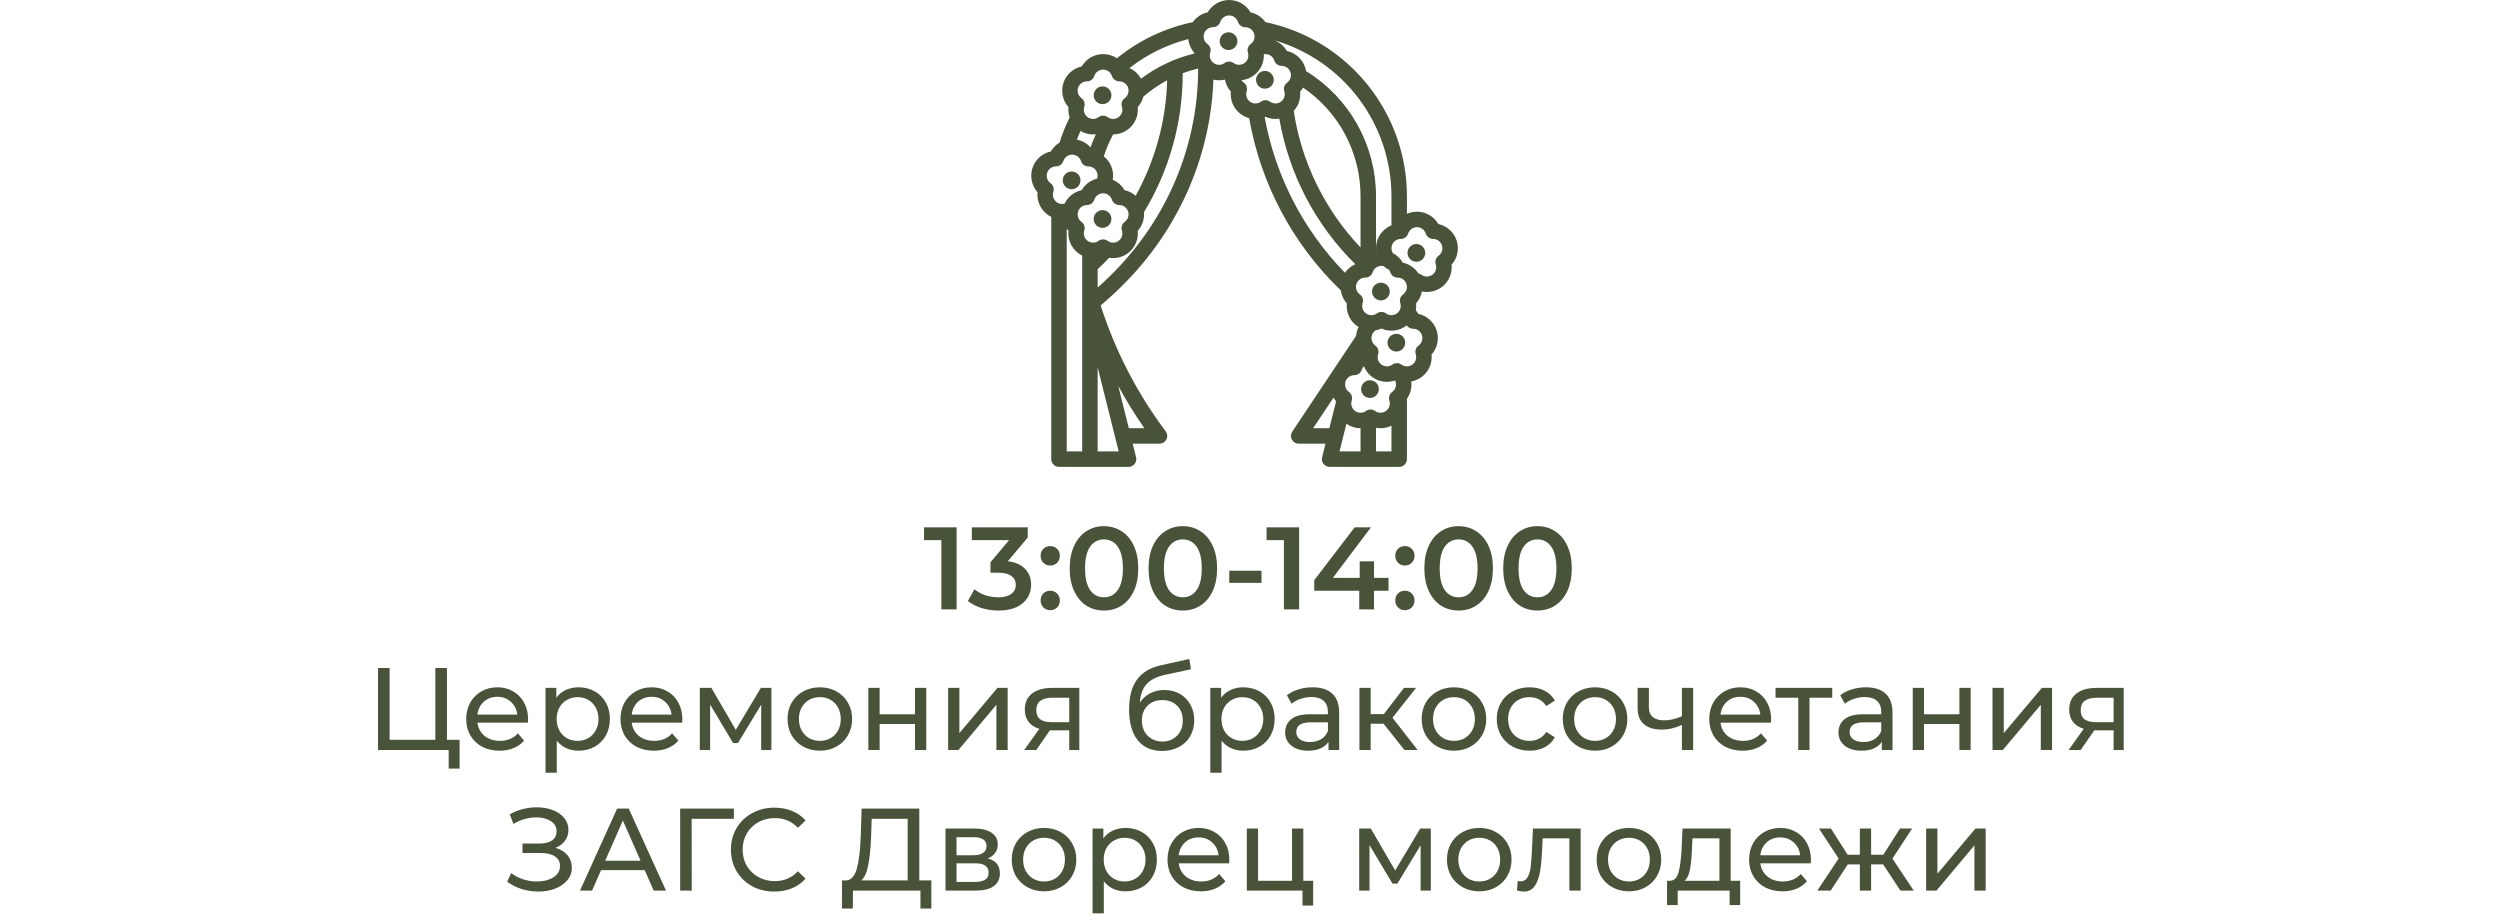 <?xml version="1.0" encoding="UTF-8"?> <svg xmlns="http://www.w3.org/2000/svg" width="320" height="118" viewBox="0 0 320 118" fill="none"> <path d="M122.447 67.5V78H120.497V69.135H118.277V67.5H122.447ZM129 71.835C129.97 71.955 130.71 72.285 131.22 72.825C131.73 73.365 131.985 74.04 131.985 74.85C131.985 75.46 131.83 76.015 131.52 76.515C131.21 77.015 130.74 77.415 130.11 77.715C129.49 78.005 128.73 78.15 127.83 78.15C127.08 78.15 126.355 78.045 125.655 77.835C124.965 77.615 124.375 77.315 123.885 76.935L124.725 75.42C125.105 75.74 125.565 75.995 126.105 76.185C126.655 76.365 127.22 76.455 127.8 76.455C128.49 76.455 129.03 76.315 129.42 76.035C129.82 75.745 130.02 75.355 130.02 74.865C130.02 74.375 129.83 73.995 129.45 73.725C129.08 73.445 128.51 73.305 127.74 73.305H126.78V71.97L129.165 69.135H124.395V67.5H131.55V68.805L129 71.835ZM134.43 72.39C134.09 72.39 133.8 72.275 133.56 72.045C133.32 71.805 133.2 71.505 133.2 71.145C133.2 70.775 133.315 70.475 133.545 70.245C133.785 70.015 134.08 69.9 134.43 69.9C134.78 69.9 135.07 70.015 135.3 70.245C135.54 70.475 135.66 70.775 135.66 71.145C135.66 71.505 135.54 71.805 135.3 72.045C135.06 72.275 134.77 72.39 134.43 72.39ZM134.43 78.105C134.09 78.105 133.8 77.99 133.56 77.76C133.32 77.52 133.2 77.22 133.2 76.86C133.2 76.49 133.315 76.19 133.545 75.96C133.785 75.73 134.08 75.615 134.43 75.615C134.78 75.615 135.07 75.73 135.3 75.96C135.54 76.19 135.66 76.49 135.66 76.86C135.66 77.22 135.54 77.52 135.3 77.76C135.06 77.99 134.77 78.105 134.43 78.105ZM141.302 78.15C140.462 78.15 139.712 77.94 139.052 77.52C138.392 77.09 137.872 76.47 137.492 75.66C137.112 74.84 136.922 73.87 136.922 72.75C136.922 71.63 137.112 70.665 137.492 69.855C137.872 69.035 138.392 68.415 139.052 67.995C139.712 67.565 140.462 67.35 141.302 67.35C142.142 67.35 142.892 67.565 143.552 67.995C144.222 68.415 144.747 69.035 145.127 69.855C145.507 70.665 145.697 71.63 145.697 72.75C145.697 73.87 145.507 74.84 145.127 75.66C144.747 76.47 144.222 77.09 143.552 77.52C142.892 77.94 142.142 78.15 141.302 78.15ZM141.302 76.455C142.052 76.455 142.642 76.145 143.072 75.525C143.512 74.905 143.732 73.98 143.732 72.75C143.732 71.52 143.512 70.595 143.072 69.975C142.642 69.355 142.052 69.045 141.302 69.045C140.562 69.045 139.972 69.355 139.532 69.975C139.102 70.595 138.887 71.52 138.887 72.75C138.887 73.98 139.102 74.905 139.532 75.525C139.972 76.145 140.562 76.455 141.302 76.455ZM151.395 78.15C150.555 78.15 149.805 77.94 149.145 77.52C148.485 77.09 147.965 76.47 147.585 75.66C147.205 74.84 147.015 73.87 147.015 72.75C147.015 71.63 147.205 70.665 147.585 69.855C147.965 69.035 148.485 68.415 149.145 67.995C149.805 67.565 150.555 67.35 151.395 67.35C152.235 67.35 152.985 67.565 153.645 67.995C154.315 68.415 154.84 69.035 155.22 69.855C155.6 70.665 155.79 71.63 155.79 72.75C155.79 73.87 155.6 74.84 155.22 75.66C154.84 76.47 154.315 77.09 153.645 77.52C152.985 77.94 152.235 78.15 151.395 78.15ZM151.395 76.455C152.145 76.455 152.735 76.145 153.165 75.525C153.605 74.905 153.825 73.98 153.825 72.75C153.825 71.52 153.605 70.595 153.165 69.975C152.735 69.355 152.145 69.045 151.395 69.045C150.655 69.045 150.065 69.355 149.625 69.975C149.195 70.595 148.98 71.52 148.98 72.75C148.98 73.98 149.195 74.905 149.625 75.525C150.065 76.145 150.655 76.455 151.395 76.455ZM157.346 73.05H161.471V74.61H157.346V73.05ZM166.29 67.5V78H164.34V69.135H162.12V67.5H166.29ZM177.732 75.615H175.872V78H173.982V75.615H168.222V74.265L173.397 67.5H175.482L170.607 73.965H174.042V71.85H175.872V73.965H177.732V75.615ZM179.826 72.39C179.486 72.39 179.196 72.275 178.956 72.045C178.716 71.805 178.596 71.505 178.596 71.145C178.596 70.775 178.711 70.475 178.941 70.245C179.181 70.015 179.476 69.9 179.826 69.9C180.176 69.9 180.466 70.015 180.696 70.245C180.936 70.475 181.056 70.775 181.056 71.145C181.056 71.505 180.936 71.805 180.696 72.045C180.456 72.275 180.166 72.39 179.826 72.39ZM179.826 78.105C179.486 78.105 179.196 77.99 178.956 77.76C178.716 77.52 178.596 77.22 178.596 76.86C178.596 76.49 178.711 76.19 178.941 75.96C179.181 75.73 179.476 75.615 179.826 75.615C180.176 75.615 180.466 75.73 180.696 75.96C180.936 76.19 181.056 76.49 181.056 76.86C181.056 77.22 180.936 77.52 180.696 77.76C180.456 77.99 180.166 78.105 179.826 78.105ZM186.698 78.15C185.858 78.15 185.108 77.94 184.448 77.52C183.788 77.09 183.268 76.47 182.888 75.66C182.508 74.84 182.318 73.87 182.318 72.75C182.318 71.63 182.508 70.665 182.888 69.855C183.268 69.035 183.788 68.415 184.448 67.995C185.108 67.565 185.858 67.35 186.698 67.35C187.538 67.35 188.288 67.565 188.948 67.995C189.618 68.415 190.143 69.035 190.523 69.855C190.903 70.665 191.093 71.63 191.093 72.75C191.093 73.87 190.903 74.84 190.523 75.66C190.143 76.47 189.618 77.09 188.948 77.52C188.288 77.94 187.538 78.15 186.698 78.15ZM186.698 76.455C187.448 76.455 188.038 76.145 188.468 75.525C188.908 74.905 189.128 73.98 189.128 72.75C189.128 71.52 188.908 70.595 188.468 69.975C188.038 69.355 187.448 69.045 186.698 69.045C185.958 69.045 185.368 69.355 184.928 69.975C184.498 70.595 184.283 71.52 184.283 72.75C184.283 73.98 184.498 74.905 184.928 75.525C185.368 76.145 185.958 76.455 186.698 76.455ZM196.79 78.15C195.95 78.15 195.2 77.94 194.54 77.52C193.88 77.09 193.36 76.47 192.98 75.66C192.6 74.84 192.41 73.87 192.41 72.75C192.41 71.63 192.6 70.665 192.98 69.855C193.36 69.035 193.88 68.415 194.54 67.995C195.2 67.565 195.95 67.35 196.79 67.35C197.63 67.35 198.38 67.565 199.04 67.995C199.71 68.415 200.235 69.035 200.615 69.855C200.995 70.665 201.185 71.63 201.185 72.75C201.185 73.87 200.995 74.84 200.615 75.66C200.235 76.47 199.71 77.09 199.04 77.52C198.38 77.94 197.63 78.15 196.79 78.15ZM196.79 76.455C197.54 76.455 198.13 76.145 198.56 75.525C199 74.905 199.22 73.98 199.22 72.75C199.22 71.52 199 70.595 198.56 69.975C198.13 69.355 197.54 69.045 196.79 69.045C196.05 69.045 195.46 69.355 195.02 69.975C194.59 70.595 194.375 71.52 194.375 72.75C194.375 73.98 194.59 74.905 195.02 75.525C195.46 76.145 196.05 76.455 196.79 76.455ZM58.828 94.695V98.385H57.433V96H48.388V85.5H49.873V94.695H55.723V85.5H57.208V94.695H58.828ZM67.594 92.07C67.594 92.18 67.584 92.325 67.564 92.505H61.114C61.204 93.205 61.509 93.77 62.029 94.2C62.559 94.62 63.214 94.83 63.994 94.83C64.944 94.83 65.709 94.51 66.289 93.87L67.084 94.8C66.724 95.22 66.274 95.54 65.734 95.76C65.204 95.98 64.609 96.09 63.949 96.09C63.109 96.09 62.364 95.92 61.714 95.58C61.064 95.23 60.559 94.745 60.199 94.125C59.849 93.505 59.674 92.805 59.674 92.025C59.674 91.255 59.844 90.56 60.184 89.94C60.534 89.32 61.009 88.84 61.609 88.5C62.219 88.15 62.904 87.975 63.664 87.975C64.424 87.975 65.099 88.15 65.689 88.5C66.289 88.84 66.754 89.32 67.084 89.94C67.424 90.56 67.594 91.27 67.594 92.07ZM63.664 89.19C62.974 89.19 62.394 89.4 61.924 89.82C61.464 90.24 61.194 90.79 61.114 91.47H66.214C66.134 90.8 65.859 90.255 65.389 89.835C64.929 89.405 64.354 89.19 63.664 89.19ZM74.043 87.975C74.813 87.975 75.503 88.145 76.113 88.485C76.723 88.825 77.198 89.3 77.538 89.91C77.888 90.52 78.063 91.225 78.063 92.025C78.063 92.825 77.888 93.535 77.538 94.155C77.198 94.765 76.723 95.24 76.113 95.58C75.503 95.92 74.813 96.09 74.043 96.09C73.473 96.09 72.948 95.98 72.468 95.76C71.998 95.54 71.598 95.22 71.268 94.8V98.91H69.828V88.05H71.208V89.31C71.528 88.87 71.933 88.54 72.423 88.32C72.913 88.09 73.453 87.975 74.043 87.975ZM73.923 94.83C74.433 94.83 74.888 94.715 75.288 94.485C75.698 94.245 76.018 93.915 76.248 93.495C76.488 93.065 76.608 92.575 76.608 92.025C76.608 91.475 76.488 90.99 76.248 90.57C76.018 90.14 75.698 89.81 75.288 89.58C74.888 89.35 74.433 89.235 73.923 89.235C73.423 89.235 72.968 89.355 72.558 89.595C72.158 89.825 71.838 90.15 71.598 90.57C71.368 90.99 71.253 91.475 71.253 92.025C71.253 92.575 71.368 93.065 71.598 93.495C71.828 93.915 72.148 94.245 72.558 94.485C72.968 94.715 73.423 94.83 73.923 94.83ZM87.34 92.07C87.34 92.18 87.33 92.325 87.31 92.505H80.86C80.95 93.205 81.255 93.77 81.775 94.2C82.305 94.62 82.96 94.83 83.74 94.83C84.69 94.83 85.455 94.51 86.035 93.87L86.83 94.8C86.47 95.22 86.02 95.54 85.48 95.76C84.95 95.98 84.355 96.09 83.695 96.09C82.855 96.09 82.11 95.92 81.46 95.58C80.81 95.23 80.305 94.745 79.945 94.125C79.595 93.505 79.42 92.805 79.42 92.025C79.42 91.255 79.59 90.56 79.93 89.94C80.28 89.32 80.755 88.84 81.355 88.5C81.965 88.15 82.65 87.975 83.41 87.975C84.17 87.975 84.845 88.15 85.435 88.5C86.035 88.84 86.5 89.32 86.83 89.94C87.17 90.56 87.34 91.27 87.34 92.07ZM83.41 89.19C82.72 89.19 82.14 89.4 81.67 89.82C81.21 90.24 80.94 90.79 80.86 91.47H85.96C85.88 90.8 85.605 90.255 85.135 89.835C84.675 89.405 84.1 89.19 83.41 89.19ZM98.739 88.05V96H97.434V90.195L94.464 95.1H93.834L90.894 90.18V96H89.574V88.05H91.059L94.179 93.42L97.389 88.05H98.739ZM104.946 96.09C104.156 96.09 103.446 95.915 102.816 95.565C102.186 95.215 101.691 94.735 101.331 94.125C100.981 93.505 100.806 92.805 100.806 92.025C100.806 91.245 100.981 90.55 101.331 89.94C101.691 89.32 102.186 88.84 102.816 88.5C103.446 88.15 104.156 87.975 104.946 87.975C105.736 87.975 106.441 88.15 107.061 88.5C107.691 88.84 108.181 89.32 108.531 89.94C108.891 90.55 109.071 91.245 109.071 92.025C109.071 92.805 108.891 93.505 108.531 94.125C108.181 94.735 107.691 95.215 107.061 95.565C106.441 95.915 105.736 96.09 104.946 96.09ZM104.946 94.83C105.456 94.83 105.911 94.715 106.311 94.485C106.721 94.245 107.041 93.915 107.271 93.495C107.501 93.065 107.616 92.575 107.616 92.025C107.616 91.475 107.501 90.99 107.271 90.57C107.041 90.14 106.721 89.81 106.311 89.58C105.911 89.35 105.456 89.235 104.946 89.235C104.436 89.235 103.976 89.35 103.566 89.58C103.166 89.81 102.846 90.14 102.606 90.57C102.376 90.99 102.261 91.475 102.261 92.025C102.261 92.575 102.376 93.065 102.606 93.495C102.846 93.915 103.166 94.245 103.566 94.485C103.976 94.715 104.436 94.83 104.946 94.83ZM111.151 88.05H112.591V91.425H117.121V88.05H118.561V96H117.121V92.67H112.591V96H111.151V88.05ZM121.361 88.05H122.801V93.84L127.676 88.05H128.981V96H127.541V90.21L122.681 96H121.361V88.05ZM138.151 88.05V96H136.861V93.48H134.551H134.386L132.646 96H131.101L133.036 93.285C132.436 93.105 131.976 92.81 131.656 92.4C131.336 91.98 131.176 91.46 131.176 90.84C131.176 89.93 131.486 89.24 132.106 88.77C132.726 88.29 133.581 88.05 134.671 88.05H138.151ZM132.646 90.885C132.646 91.415 132.811 91.81 133.141 92.07C133.481 92.32 133.986 92.445 134.656 92.445H136.861V89.31H134.716C133.336 89.31 132.646 89.835 132.646 90.885ZM149.039 88.32C149.779 88.32 150.439 88.485 151.019 88.815C151.599 89.145 152.049 89.605 152.369 90.195C152.699 90.775 152.864 91.44 152.864 92.19C152.864 92.96 152.689 93.645 152.339 94.245C151.999 94.835 151.514 95.295 150.884 95.625C150.264 95.955 149.554 96.12 148.754 96.12C147.404 96.12 146.359 95.66 145.619 94.74C144.889 93.81 144.524 92.505 144.524 90.825C144.524 89.195 144.859 87.92 145.529 87C146.199 86.07 147.224 85.455 148.604 85.155L152.234 84.345L152.444 85.665L149.099 86.385C148.059 86.615 147.284 87.005 146.774 87.555C146.264 88.105 145.974 88.895 145.904 89.925C146.244 89.415 146.684 89.02 147.224 88.74C147.764 88.46 148.369 88.32 149.039 88.32ZM148.784 94.92C149.294 94.92 149.744 94.805 150.134 94.575C150.534 94.345 150.844 94.03 151.064 93.63C151.284 93.22 151.394 92.755 151.394 92.235C151.394 91.445 151.154 90.81 150.674 90.33C150.194 89.85 149.564 89.61 148.784 89.61C148.004 89.61 147.369 89.85 146.879 90.33C146.399 90.81 146.159 91.445 146.159 92.235C146.159 92.755 146.269 93.22 146.489 93.63C146.719 94.03 147.034 94.345 147.434 94.575C147.834 94.805 148.284 94.92 148.784 94.92ZM159.135 87.975C159.905 87.975 160.595 88.145 161.205 88.485C161.815 88.825 162.29 89.3 162.63 89.91C162.98 90.52 163.155 91.225 163.155 92.025C163.155 92.825 162.98 93.535 162.63 94.155C162.29 94.765 161.815 95.24 161.205 95.58C160.595 95.92 159.905 96.09 159.135 96.09C158.565 96.09 158.04 95.98 157.56 95.76C157.09 95.54 156.69 95.22 156.36 94.8V98.91H154.92V88.05H156.3V89.31C156.62 88.87 157.025 88.54 157.515 88.32C158.005 88.09 158.545 87.975 159.135 87.975ZM159.015 94.83C159.525 94.83 159.98 94.715 160.38 94.485C160.79 94.245 161.11 93.915 161.34 93.495C161.58 93.065 161.7 92.575 161.7 92.025C161.7 91.475 161.58 90.99 161.34 90.57C161.11 90.14 160.79 89.81 160.38 89.58C159.98 89.35 159.525 89.235 159.015 89.235C158.515 89.235 158.06 89.355 157.65 89.595C157.25 89.825 156.93 90.15 156.69 90.57C156.46 90.99 156.345 91.475 156.345 92.025C156.345 92.575 156.46 93.065 156.69 93.495C156.92 93.915 157.24 94.245 157.65 94.485C158.06 94.715 158.515 94.83 159.015 94.83ZM168.009 87.975C169.109 87.975 169.949 88.245 170.529 88.785C171.119 89.325 171.414 90.13 171.414 91.2V96H170.049V94.95C169.809 95.32 169.464 95.605 169.014 95.805C168.574 95.995 168.049 96.09 167.439 96.09C166.549 96.09 165.834 95.875 165.294 95.445C164.764 95.015 164.499 94.45 164.499 93.75C164.499 93.05 164.754 92.49 165.264 92.07C165.774 91.64 166.584 91.425 167.694 91.425H169.974V91.14C169.974 90.52 169.794 90.045 169.434 89.715C169.074 89.385 168.544 89.22 167.844 89.22C167.374 89.22 166.914 89.3 166.464 89.46C166.014 89.61 165.634 89.815 165.324 90.075L164.724 88.995C165.134 88.665 165.624 88.415 166.194 88.245C166.764 88.065 167.369 87.975 168.009 87.975ZM167.679 94.98C168.229 94.98 168.704 94.86 169.104 94.62C169.504 94.37 169.794 94.02 169.974 93.57V92.46H167.754C166.534 92.46 165.924 92.87 165.924 93.69C165.924 94.09 166.079 94.405 166.389 94.635C166.699 94.865 167.129 94.98 167.679 94.98ZM177.097 92.64H175.447V96H174.007V88.05H175.447V91.41H177.127L179.707 88.05H181.252L178.237 91.875L181.462 96H179.767L177.097 92.64ZM186.113 96.09C185.323 96.09 184.613 95.915 183.983 95.565C183.353 95.215 182.858 94.735 182.498 94.125C182.148 93.505 181.973 92.805 181.973 92.025C181.973 91.245 182.148 90.55 182.498 89.94C182.858 89.32 183.353 88.84 183.983 88.5C184.613 88.15 185.323 87.975 186.113 87.975C186.903 87.975 187.608 88.15 188.228 88.5C188.858 88.84 189.348 89.32 189.698 89.94C190.058 90.55 190.238 91.245 190.238 92.025C190.238 92.805 190.058 93.505 189.698 94.125C189.348 94.735 188.858 95.215 188.228 95.565C187.608 95.915 186.903 96.09 186.113 96.09ZM186.113 94.83C186.623 94.83 187.078 94.715 187.478 94.485C187.888 94.245 188.208 93.915 188.438 93.495C188.668 93.065 188.783 92.575 188.783 92.025C188.783 91.475 188.668 90.99 188.438 90.57C188.208 90.14 187.888 89.81 187.478 89.58C187.078 89.35 186.623 89.235 186.113 89.235C185.603 89.235 185.143 89.35 184.733 89.58C184.333 89.81 184.013 90.14 183.773 90.57C183.543 90.99 183.428 91.475 183.428 92.025C183.428 92.575 183.543 93.065 183.773 93.495C184.013 93.915 184.333 94.245 184.733 94.485C185.143 94.715 185.603 94.83 186.113 94.83ZM195.783 96.09C194.973 96.09 194.248 95.915 193.608 95.565C192.978 95.215 192.483 94.735 192.123 94.125C191.763 93.505 191.583 92.805 191.583 92.025C191.583 91.245 191.763 90.55 192.123 89.94C192.483 89.32 192.978 88.84 193.608 88.5C194.248 88.15 194.973 87.975 195.783 87.975C196.503 87.975 197.143 88.12 197.703 88.41C198.273 88.7 198.713 89.12 199.023 89.67L197.928 90.375C197.678 89.995 197.368 89.71 196.998 89.52C196.628 89.33 196.218 89.235 195.768 89.235C195.248 89.235 194.778 89.35 194.358 89.58C193.948 89.81 193.623 90.14 193.383 90.57C193.153 90.99 193.038 91.475 193.038 92.025C193.038 92.585 193.153 93.08 193.383 93.51C193.623 93.93 193.948 94.255 194.358 94.485C194.778 94.715 195.248 94.83 195.768 94.83C196.218 94.83 196.628 94.735 196.998 94.545C197.368 94.355 197.678 94.07 197.928 93.69L199.023 94.38C198.713 94.93 198.273 95.355 197.703 95.655C197.143 95.945 196.503 96.09 195.783 96.09ZM204.175 96.09C203.385 96.09 202.675 95.915 202.045 95.565C201.415 95.215 200.92 94.735 200.56 94.125C200.21 93.505 200.035 92.805 200.035 92.025C200.035 91.245 200.21 90.55 200.56 89.94C200.92 89.32 201.415 88.84 202.045 88.5C202.675 88.15 203.385 87.975 204.175 87.975C204.965 87.975 205.67 88.15 206.29 88.5C206.92 88.84 207.41 89.32 207.76 89.94C208.12 90.55 208.3 91.245 208.3 92.025C208.3 92.805 208.12 93.505 207.76 94.125C207.41 94.735 206.92 95.215 206.29 95.565C205.67 95.915 204.965 96.09 204.175 96.09ZM204.175 94.83C204.685 94.83 205.14 94.715 205.54 94.485C205.95 94.245 206.27 93.915 206.5 93.495C206.73 93.065 206.845 92.575 206.845 92.025C206.845 91.475 206.73 90.99 206.5 90.57C206.27 90.14 205.95 89.81 205.54 89.58C205.14 89.35 204.685 89.235 204.175 89.235C203.665 89.235 203.205 89.35 202.795 89.58C202.395 89.81 202.075 90.14 201.835 90.57C201.605 90.99 201.49 91.475 201.49 92.025C201.49 92.575 201.605 93.065 201.835 93.495C202.075 93.915 202.395 94.245 202.795 94.485C203.205 94.715 203.665 94.83 204.175 94.83ZM216.724 88.05V96H215.284V92.79C214.424 93.19 213.569 93.39 212.719 93.39C211.729 93.39 210.964 93.16 210.424 92.7C209.884 92.24 209.614 91.55 209.614 90.63V88.05H211.054V90.54C211.054 91.09 211.224 91.505 211.564 91.785C211.914 92.065 212.399 92.205 213.019 92.205C213.719 92.205 214.474 92.03 215.284 91.68V88.05H216.724ZM226.705 92.07C226.705 92.18 226.695 92.325 226.675 92.505H220.225C220.315 93.205 220.62 93.77 221.14 94.2C221.67 94.62 222.325 94.83 223.105 94.83C224.055 94.83 224.82 94.51 225.4 93.87L226.195 94.8C225.835 95.22 225.385 95.54 224.845 95.76C224.315 95.98 223.72 96.09 223.06 96.09C222.22 96.09 221.475 95.92 220.825 95.58C220.175 95.23 219.67 94.745 219.31 94.125C218.96 93.505 218.785 92.805 218.785 92.025C218.785 91.255 218.955 90.56 219.295 89.94C219.645 89.32 220.12 88.84 220.72 88.5C221.33 88.15 222.015 87.975 222.775 87.975C223.535 87.975 224.21 88.15 224.8 88.5C225.4 88.84 225.865 89.32 226.195 89.94C226.535 90.56 226.705 91.27 226.705 92.07ZM222.775 89.19C222.085 89.19 221.505 89.4 221.035 89.82C220.575 90.24 220.305 90.79 220.225 91.47H225.325C225.245 90.8 224.97 90.255 224.5 89.835C224.04 89.405 223.465 89.19 222.775 89.19ZM234.527 89.31H231.617V96H230.177V89.31H227.267V88.05H234.527V89.31ZM238.834 87.975C239.934 87.975 240.774 88.245 241.354 88.785C241.944 89.325 242.239 90.13 242.239 91.2V96H240.874V94.95C240.634 95.32 240.289 95.605 239.839 95.805C239.399 95.995 238.874 96.09 238.264 96.09C237.374 96.09 236.659 95.875 236.119 95.445C235.589 95.015 235.324 94.45 235.324 93.75C235.324 93.05 235.579 92.49 236.089 92.07C236.599 91.64 237.409 91.425 238.519 91.425H240.799V91.14C240.799 90.52 240.619 90.045 240.259 89.715C239.899 89.385 239.369 89.22 238.669 89.22C238.199 89.22 237.739 89.3 237.289 89.46C236.839 89.61 236.459 89.815 236.149 90.075L235.549 88.995C235.959 88.665 236.449 88.415 237.019 88.245C237.589 88.065 238.194 87.975 238.834 87.975ZM238.504 94.98C239.054 94.98 239.529 94.86 239.929 94.62C240.329 94.37 240.619 94.02 240.799 93.57V92.46H238.579C237.359 92.46 236.749 92.87 236.749 93.69C236.749 94.09 236.904 94.405 237.214 94.635C237.524 94.865 237.954 94.98 238.504 94.98ZM244.833 88.05H246.273V91.425H250.803V88.05H252.243V96H250.803V92.67H246.273V96H244.833V88.05ZM255.042 88.05H256.482V93.84L261.357 88.05H262.662V96H261.222V90.21L256.362 96H255.042V88.05ZM271.833 88.05V96H270.543V93.48H268.233H268.068L266.328 96H264.783L266.718 93.285C266.118 93.105 265.658 92.81 265.338 92.4C265.018 91.98 264.858 91.46 264.858 90.84C264.858 89.93 265.168 89.24 265.788 88.77C266.408 88.29 267.263 88.05 268.353 88.05H271.833ZM266.328 90.885C266.328 91.415 266.493 91.81 266.823 92.07C267.163 92.32 267.668 92.445 268.338 92.445H270.543V89.31H268.398C267.018 89.31 266.328 89.835 266.328 90.885ZM71.094 108.525C71.754 108.705 72.269 109.02 72.639 109.47C73.009 109.91 73.194 110.44 73.194 111.06C73.194 111.68 72.994 112.225 72.594 112.695C72.204 113.155 71.679 113.51 71.019 113.76C70.369 114 69.659 114.12 68.889 114.12C68.189 114.12 67.494 114.015 66.804 113.805C66.114 113.595 65.484 113.28 64.914 112.86L65.439 111.75C65.899 112.11 66.414 112.38 66.984 112.56C67.554 112.74 68.129 112.83 68.709 112.83C69.549 112.83 70.254 112.655 70.824 112.305C71.394 111.945 71.679 111.455 71.679 110.835C71.679 110.305 71.464 109.9 71.034 109.62C70.604 109.33 69.999 109.185 69.219 109.185H66.879V107.97H69.114C69.784 107.97 70.304 107.835 70.674 107.565C71.054 107.285 71.244 106.9 71.244 106.41C71.244 105.86 70.999 105.425 70.509 105.105C70.019 104.785 69.399 104.625 68.649 104.625C68.159 104.625 67.659 104.695 67.149 104.835C66.649 104.975 66.174 105.185 65.724 105.465L65.244 104.235C65.774 103.935 66.334 103.71 66.924 103.56C67.514 103.41 68.104 103.335 68.694 103.335C69.434 103.335 70.114 103.45 70.734 103.68C71.354 103.91 71.844 104.245 72.204 104.685C72.574 105.125 72.759 105.64 72.759 106.23C72.759 106.76 72.609 107.225 72.309 107.625C72.019 108.025 71.614 108.325 71.094 108.525ZM82.518 111.375H76.938L75.783 114H74.238L78.993 103.5H80.478L85.248 114H83.673L82.518 111.375ZM81.993 110.175L79.728 105.03L77.463 110.175H81.993ZM93.93 104.805H88.53L88.545 114H87.06V103.5H93.945L93.93 104.805ZM99.108 114.12C98.058 114.12 97.108 113.89 96.258 113.43C95.418 112.96 94.758 112.32 94.278 111.51C93.798 110.69 93.558 109.77 93.558 108.75C93.558 107.73 93.798 106.815 94.278 106.005C94.758 105.185 95.423 104.545 96.273 104.085C97.123 103.615 98.073 103.38 99.123 103.38C99.943 103.38 100.693 103.52 101.373 103.8C102.053 104.07 102.633 104.475 103.113 105.015L102.138 105.96C101.348 105.13 100.363 104.715 99.183 104.715C98.403 104.715 97.698 104.89 97.068 105.24C96.438 105.59 95.943 106.075 95.583 106.695C95.233 107.305 95.058 107.99 95.058 108.75C95.058 109.51 95.233 110.2 95.583 110.82C95.943 111.43 96.438 111.91 97.068 112.26C97.698 112.61 98.403 112.785 99.183 112.785C100.353 112.785 101.338 112.365 102.138 111.525L103.113 112.47C102.633 113.01 102.048 113.42 101.358 113.7C100.678 113.98 99.928 114.12 99.108 114.12ZM119.213 112.695V116.295H117.818V114H109.178L109.163 116.295H107.768L107.783 112.695H108.293C108.953 112.655 109.418 112.135 109.688 111.135C109.958 110.125 110.123 108.705 110.183 106.875L110.288 103.5H117.668V112.695H119.213ZM111.503 107.01C111.453 108.49 111.333 109.715 111.143 110.685C110.963 111.655 110.668 112.325 110.258 112.695H116.183V104.805H111.578L111.503 107.01ZM126.439 109.875C127.469 110.135 127.984 110.78 127.984 111.81C127.984 112.51 127.719 113.05 127.189 113.43C126.669 113.81 125.889 114 124.849 114H121.024V106.05H124.714C125.654 106.05 126.389 106.23 126.919 106.59C127.449 106.94 127.714 107.44 127.714 108.09C127.714 108.51 127.599 108.875 127.369 109.185C127.149 109.485 126.839 109.715 126.439 109.875ZM122.434 109.47H124.594C125.144 109.47 125.559 109.37 125.839 109.17C126.129 108.97 126.274 108.68 126.274 108.3C126.274 107.54 125.714 107.16 124.594 107.16H122.434V109.47ZM124.744 112.89C125.344 112.89 125.794 112.795 126.094 112.605C126.394 112.415 126.544 112.12 126.544 111.72C126.544 111.31 126.404 111.005 126.124 110.805C125.854 110.605 125.424 110.505 124.834 110.505H122.434V112.89H124.744ZM133.643 114.09C132.853 114.09 132.143 113.915 131.513 113.565C130.883 113.215 130.388 112.735 130.028 112.125C129.678 111.505 129.503 110.805 129.503 110.025C129.503 109.245 129.678 108.55 130.028 107.94C130.388 107.32 130.883 106.84 131.513 106.5C132.143 106.15 132.853 105.975 133.643 105.975C134.433 105.975 135.138 106.15 135.758 106.5C136.388 106.84 136.878 107.32 137.228 107.94C137.588 108.55 137.768 109.245 137.768 110.025C137.768 110.805 137.588 111.505 137.228 112.125C136.878 112.735 136.388 113.215 135.758 113.565C135.138 113.915 134.433 114.09 133.643 114.09ZM133.643 112.83C134.153 112.83 134.608 112.715 135.008 112.485C135.418 112.245 135.738 111.915 135.968 111.495C136.198 111.065 136.313 110.575 136.313 110.025C136.313 109.475 136.198 108.99 135.968 108.57C135.738 108.14 135.418 107.81 135.008 107.58C134.608 107.35 134.153 107.235 133.643 107.235C133.133 107.235 132.673 107.35 132.263 107.58C131.863 107.81 131.543 108.14 131.303 108.57C131.073 108.99 130.958 109.475 130.958 110.025C130.958 110.575 131.073 111.065 131.303 111.495C131.543 111.915 131.863 112.245 132.263 112.485C132.673 112.715 133.133 112.83 133.643 112.83ZM144.062 105.975C144.832 105.975 145.522 106.145 146.132 106.485C146.742 106.825 147.217 107.3 147.557 107.91C147.907 108.52 148.082 109.225 148.082 110.025C148.082 110.825 147.907 111.535 147.557 112.155C147.217 112.765 146.742 113.24 146.132 113.58C145.522 113.92 144.832 114.09 144.062 114.09C143.492 114.09 142.967 113.98 142.487 113.76C142.017 113.54 141.617 113.22 141.287 112.8V116.91H139.847V106.05H141.227V107.31C141.547 106.87 141.952 106.54 142.442 106.32C142.932 106.09 143.472 105.975 144.062 105.975ZM143.942 112.83C144.452 112.83 144.907 112.715 145.307 112.485C145.717 112.245 146.037 111.915 146.267 111.495C146.507 111.065 146.627 110.575 146.627 110.025C146.627 109.475 146.507 108.99 146.267 108.57C146.037 108.14 145.717 107.81 145.307 107.58C144.907 107.35 144.452 107.235 143.942 107.235C143.442 107.235 142.987 107.355 142.577 107.595C142.177 107.825 141.857 108.15 141.617 108.57C141.387 108.99 141.272 109.475 141.272 110.025C141.272 110.575 141.387 111.065 141.617 111.495C141.847 111.915 142.167 112.245 142.577 112.485C142.987 112.715 143.442 112.83 143.942 112.83ZM157.359 110.07C157.359 110.18 157.349 110.325 157.329 110.505H150.879C150.969 111.205 151.274 111.77 151.794 112.2C152.324 112.62 152.979 112.83 153.759 112.83C154.709 112.83 155.474 112.51 156.054 111.87L156.849 112.8C156.489 113.22 156.039 113.54 155.499 113.76C154.969 113.98 154.374 114.09 153.714 114.09C152.874 114.09 152.129 113.92 151.479 113.58C150.829 113.23 150.324 112.745 149.964 112.125C149.614 111.505 149.439 110.805 149.439 110.025C149.439 109.255 149.609 108.56 149.949 107.94C150.299 107.32 150.774 106.84 151.374 106.5C151.984 106.15 152.669 105.975 153.429 105.975C154.189 105.975 154.864 106.15 155.454 106.5C156.054 106.84 156.519 107.32 156.849 107.94C157.189 108.56 157.359 109.27 157.359 110.07ZM153.429 107.19C152.739 107.19 152.159 107.4 151.689 107.82C151.229 108.24 150.959 108.79 150.879 109.47H155.979C155.899 108.8 155.624 108.255 155.154 107.835C154.694 107.405 154.119 107.19 153.429 107.19ZM168.083 112.74V115.905H166.718V114H159.593V106.05H161.033V112.74H165.383V106.05H166.823V112.74H168.083ZM183.143 106.05V114H181.838V108.195L178.868 113.1H178.238L175.298 108.18V114H173.978V106.05H175.463L178.583 111.42L181.793 106.05H183.143ZM189.351 114.09C188.561 114.09 187.851 113.915 187.221 113.565C186.591 113.215 186.096 112.735 185.736 112.125C185.386 111.505 185.211 110.805 185.211 110.025C185.211 109.245 185.386 108.55 185.736 107.94C186.096 107.32 186.591 106.84 187.221 106.5C187.851 106.15 188.561 105.975 189.351 105.975C190.141 105.975 190.846 106.15 191.466 106.5C192.096 106.84 192.586 107.32 192.936 107.94C193.296 108.55 193.476 109.245 193.476 110.025C193.476 110.805 193.296 111.505 192.936 112.125C192.586 112.735 192.096 113.215 191.466 113.565C190.846 113.915 190.141 114.09 189.351 114.09ZM189.351 112.83C189.861 112.83 190.316 112.715 190.716 112.485C191.126 112.245 191.446 111.915 191.676 111.495C191.906 111.065 192.021 110.575 192.021 110.025C192.021 109.475 191.906 108.99 191.676 108.57C191.446 108.14 191.126 107.81 190.716 107.58C190.316 107.35 189.861 107.235 189.351 107.235C188.841 107.235 188.381 107.35 187.971 107.58C187.571 107.81 187.251 108.14 187.011 108.57C186.781 108.99 186.666 109.475 186.666 110.025C186.666 110.575 186.781 111.065 187.011 111.495C187.251 111.915 187.571 112.245 187.971 112.485C188.381 112.715 188.841 112.83 189.351 112.83ZM202.322 106.05V114H200.882V107.31H197.462L197.372 109.08C197.322 110.15 197.227 111.045 197.087 111.765C196.947 112.475 196.717 113.045 196.397 113.475C196.077 113.905 195.632 114.12 195.062 114.12C194.802 114.12 194.507 114.075 194.177 113.985L194.267 112.77C194.397 112.8 194.517 112.815 194.627 112.815C195.027 112.815 195.327 112.64 195.527 112.29C195.727 111.94 195.857 111.525 195.917 111.045C195.977 110.565 196.032 109.88 196.082 108.99L196.217 106.05H202.322ZM208.511 114.09C207.721 114.09 207.011 113.915 206.381 113.565C205.751 113.215 205.256 112.735 204.896 112.125C204.546 111.505 204.371 110.805 204.371 110.025C204.371 109.245 204.546 108.55 204.896 107.94C205.256 107.32 205.751 106.84 206.381 106.5C207.011 106.15 207.721 105.975 208.511 105.975C209.301 105.975 210.006 106.15 210.626 106.5C211.256 106.84 211.746 107.32 212.096 107.94C212.456 108.55 212.636 109.245 212.636 110.025C212.636 110.805 212.456 111.505 212.096 112.125C211.746 112.735 211.256 113.215 210.626 113.565C210.006 113.915 209.301 114.09 208.511 114.09ZM208.511 112.83C209.021 112.83 209.476 112.715 209.876 112.485C210.286 112.245 210.606 111.915 210.836 111.495C211.066 111.065 211.181 110.575 211.181 110.025C211.181 109.475 211.066 108.99 210.836 108.57C210.606 108.14 210.286 107.81 209.876 107.58C209.476 107.35 209.021 107.235 208.511 107.235C208.001 107.235 207.541 107.35 207.131 107.58C206.731 107.81 206.411 108.14 206.171 108.57C205.941 108.99 205.826 109.475 205.826 110.025C205.826 110.575 205.941 111.065 206.171 111.495C206.411 111.915 206.731 112.245 207.131 112.485C207.541 112.715 208.001 112.83 208.511 112.83ZM222.742 112.74V115.845H221.392V114H214.747V115.845H213.382V112.74H213.802C214.312 112.71 214.662 112.35 214.852 111.66C215.042 110.97 215.172 109.995 215.242 108.735L215.362 106.05H221.527V112.74H222.742ZM216.562 108.84C216.522 109.84 216.437 110.67 216.307 111.33C216.187 111.98 215.962 112.45 215.632 112.74H220.087V107.31H216.637L216.562 108.84ZM231.803 110.07C231.803 110.18 231.793 110.325 231.773 110.505H225.323C225.413 111.205 225.718 111.77 226.238 112.2C226.768 112.62 227.423 112.83 228.203 112.83C229.153 112.83 229.918 112.51 230.498 111.87L231.293 112.8C230.933 113.22 230.483 113.54 229.943 113.76C229.413 113.98 228.818 114.09 228.158 114.09C227.318 114.09 226.573 113.92 225.923 113.58C225.273 113.23 224.768 112.745 224.408 112.125C224.058 111.505 223.883 110.805 223.883 110.025C223.883 109.255 224.053 108.56 224.393 107.94C224.743 107.32 225.218 106.84 225.818 106.5C226.428 106.15 227.113 105.975 227.873 105.975C228.633 105.975 229.308 106.15 229.898 106.5C230.498 106.84 230.963 107.32 231.293 107.94C231.633 108.56 231.803 109.27 231.803 110.07ZM227.873 107.19C227.183 107.19 226.603 107.4 226.133 107.82C225.673 108.24 225.403 108.79 225.323 109.47H230.423C230.343 108.8 230.068 108.255 229.598 107.835C229.138 107.405 228.563 107.19 227.873 107.19ZM241.047 110.64H239.502V114H238.062V110.64H236.517L234.327 114H232.617L235.347 109.89L232.827 106.05H234.357L236.502 109.41H238.062V106.05H239.502V109.41H241.062L243.207 106.05H244.752L242.232 109.905L244.962 114H243.252L241.047 110.64ZM246.546 106.05H247.986V111.84L252.861 106.05H254.166V114H252.726V108.21L247.866 114H246.546V106.05Z" fill="#485339"></path> <path d="M161.909 11.352C162.535 11.352 163.043 10.844 163.043 10.217C163.043 9.59 162.535 9.082 161.909 9.082C161.282 9.082 160.774 9.59 160.774 10.217C160.774 10.844 161.282 11.352 161.909 11.352Z" fill="#485339"></path> <path d="M157.251 6.403C157.878 6.403 158.386 5.895 158.386 5.268C158.386 4.642 157.878 4.134 157.251 4.134C156.625 4.134 156.117 4.642 156.117 5.268C156.117 5.895 156.625 6.403 157.251 6.403Z" fill="#485339"></path> <path d="M175.357 50.939C175.984 50.939 176.492 50.431 176.492 49.804C176.492 49.178 175.984 48.67 175.357 48.67C174.73 48.67 174.222 49.178 174.222 49.804C174.222 50.431 174.73 50.939 175.357 50.939Z" fill="#485339"></path> <path d="M178.733 45.001C179.36 45.001 179.868 44.493 179.868 43.866C179.868 43.239 179.36 42.731 178.733 42.731C178.107 42.731 177.599 43.239 177.599 43.866C177.599 44.493 178.107 45.001 178.733 45.001Z" fill="#485339"></path> <path d="M186.452 30.794C186.281 30.266 185.975 29.792 185.563 29.42C185.151 29.048 184.649 28.792 184.106 28.676C183.714 28.002 183.088 27.496 182.346 27.255C181.604 27.014 180.8 27.055 180.087 27.37V25.121C180.087 14.344 172.486 5.018 161.975 2.835C161.517 2.191 160.835 1.741 160.063 1.576C159.784 1.096 159.384 0.699 158.904 0.422C158.423 0.146 157.878 0 157.324 0C156.769 0 156.224 0.146 155.744 0.422C155.263 0.699 154.863 1.096 154.585 1.576C153.812 1.742 153.129 2.192 152.672 2.837C149.112 3.579 145.782 5.165 142.962 7.462C142.602 7.222 142.197 7.057 141.771 6.979C141.345 6.902 140.907 6.912 140.485 7.009C140.064 7.107 139.666 7.29 139.318 7.547C138.969 7.804 138.677 8.129 138.459 8.504C137.917 8.621 137.415 8.878 137.004 9.249C136.592 9.621 136.285 10.094 136.114 10.622C135.943 11.149 135.913 11.712 136.027 12.255C136.142 12.797 136.396 13.3 136.766 13.714C136.72 14.16 136.77 14.612 136.913 15.037C136.398 16.078 135.963 17.156 135.614 18.262C135.153 18.538 134.769 18.926 134.5 19.39C133.958 19.507 133.456 19.764 133.045 20.136C132.633 20.508 132.326 20.981 132.155 21.508C131.984 22.036 131.954 22.599 132.068 23.141C132.183 23.684 132.438 24.187 132.807 24.6C132.75 25.152 132.839 25.709 133.065 26.215C133.292 26.722 133.648 27.16 134.097 27.485C134.244 27.591 134.399 27.685 134.561 27.765V58.77C134.561 59.032 134.665 59.284 134.851 59.47C135.036 59.655 135.288 59.76 135.551 59.76H144.458C144.608 59.76 144.757 59.725 144.892 59.659C145.027 59.593 145.145 59.498 145.238 59.379C145.33 59.261 145.395 59.122 145.426 58.975C145.457 58.828 145.454 58.676 145.418 58.53L144.983 56.791H148.417C148.6 56.791 148.781 56.739 148.937 56.643C149.093 56.546 149.22 56.408 149.302 56.243C149.384 56.079 149.419 55.895 149.402 55.712C149.386 55.529 149.319 55.354 149.208 55.207C145.553 50.338 142.74 44.891 140.886 39.093L141.541 38.525C145.924 34.726 149.352 30.211 151.727 25.104C153.909 20.423 155.129 15.353 155.315 10.192C155.801 10.308 156.309 10.306 156.794 10.185C156.899 10.76 157.16 11.295 157.549 11.732C157.471 12.483 157.665 13.237 158.094 13.857C158.524 14.478 159.161 14.925 159.891 15.118C161.362 23.525 165.469 31.246 171.617 37.165C171.704 37.786 171.975 38.367 172.394 38.834C172.337 39.385 172.426 39.943 172.652 40.449C172.878 40.955 173.234 41.393 173.683 41.718C173.753 41.769 173.825 41.816 173.898 41.86C173.721 42.214 173.612 42.599 173.579 42.993L165.407 55.251C165.307 55.4 165.25 55.574 165.241 55.753C165.233 55.932 165.273 56.11 165.358 56.268C165.442 56.426 165.568 56.558 165.722 56.65C165.876 56.742 166.052 56.791 166.231 56.791H169.664L169.23 58.53C169.193 58.676 169.19 58.828 169.222 58.975C169.253 59.122 169.317 59.261 169.41 59.379C169.502 59.498 169.621 59.593 169.756 59.659C169.891 59.725 170.039 59.76 170.19 59.76H179.097C179.359 59.76 179.611 59.655 179.797 59.47C179.982 59.284 180.087 59.032 180.087 58.77V51.064C180.087 51.055 180.086 51.047 180.085 51.039C180.542 50.397 180.742 49.606 180.645 48.823C181.431 48.682 182.135 48.25 182.616 47.612C183.097 46.974 183.319 46.179 183.238 45.384C183.608 44.971 183.862 44.468 183.977 43.925C184.091 43.382 184.061 42.819 183.89 42.291C183.718 41.764 183.411 41.291 182.999 40.919C182.587 40.547 182.085 40.29 181.543 40.174C181.45 40.014 181.343 39.864 181.223 39.723C181.277 39.429 181.289 39.129 181.258 38.832C181.641 38.401 181.9 37.876 182.008 37.31C182.496 37.41 183 37.395 183.48 37.264C183.96 37.134 184.402 36.892 184.771 36.559C185.141 36.225 185.426 35.809 185.605 35.345C185.783 34.881 185.85 34.381 185.799 33.886C186.17 33.473 186.426 32.97 186.54 32.427C186.655 31.884 186.624 31.321 186.452 30.794V30.794ZM166.413 11.734C166.557 11.573 166.684 11.399 166.792 11.212C169.06 12.754 170.916 14.828 172.198 17.252C173.481 19.677 174.15 22.378 174.148 25.121V31.675C169.573 26.864 166.588 20.762 165.598 14.196C165.901 13.867 166.13 13.477 166.27 13.053C166.41 12.628 166.459 12.179 166.413 11.734V11.734ZM176.128 31.803C176.129 31.909 176.136 32.016 176.148 32.122C176.141 32.124 176.135 32.126 176.128 32.127V31.803ZM178.107 25.121V28.837C177.524 29.073 177.024 29.478 176.671 30C176.319 30.522 176.129 31.137 176.128 31.766V25.121C176.13 21.908 175.308 18.749 173.741 15.945C172.174 13.141 169.914 10.786 167.177 9.104C167.074 8.477 166.785 7.895 166.347 7.435C165.909 6.975 165.342 6.657 164.72 6.524C164.349 5.884 163.765 5.394 163.07 5.141C167.402 6.394 171.21 9.019 173.922 12.622C176.634 16.225 178.103 20.611 178.107 25.121ZM162.546 4.999L162.556 5.002L162.546 5L162.546 4.999ZM146.045 10.076C145.715 9.473 145.197 8.993 144.569 8.712C146.801 6.974 149.364 5.711 152.102 5C152.17 5.664 152.446 6.289 152.892 6.786C152.89 6.806 152.889 6.825 152.888 6.845C150.411 7.447 148.083 8.546 146.045 10.076V10.076ZM145.362 25.057C144.957 24.699 144.466 24.452 143.937 24.339C143.593 23.745 143.066 23.28 142.434 23.013C142.528 22.456 142.471 21.884 142.269 21.357C142.068 20.829 141.729 20.365 141.289 20.012C141.598 19.042 141.995 18.103 142.475 17.205H142.478C142.922 17.204 143.36 17.111 143.764 16.931C144.169 16.75 144.532 16.487 144.829 16.158C145.126 15.829 145.35 15.442 145.488 15.021C145.626 14.6 145.674 14.154 145.63 13.713C145.971 13.332 146.215 12.874 146.34 12.377C147.278 11.568 148.302 10.864 149.394 10.279C149.256 15.457 147.874 20.526 145.362 25.057V25.057ZM143.607 29.504C143.685 29.742 143.685 29.999 143.608 30.238C143.53 30.477 143.379 30.684 143.176 30.832C142.973 30.979 142.729 31.059 142.478 31.059C142.227 31.059 141.983 30.979 141.78 30.832C141.61 30.709 141.407 30.642 141.198 30.642C140.988 30.642 140.785 30.709 140.616 30.832C140.413 30.979 140.168 31.059 139.917 31.059C139.666 31.059 139.422 30.98 139.219 30.832C139.016 30.684 138.865 30.477 138.787 30.238C138.71 29.999 138.71 29.742 138.788 29.504C138.852 29.305 138.852 29.091 138.788 28.892C138.723 28.693 138.597 28.52 138.428 28.397C138.225 28.249 138.074 28.041 137.996 27.803C137.918 27.564 137.918 27.307 137.996 27.069C138.073 26.83 138.224 26.622 138.427 26.474C138.63 26.327 138.875 26.248 139.126 26.248V26.248C139.335 26.248 139.539 26.181 139.708 26.059C139.877 25.936 140.003 25.762 140.067 25.564C140.145 25.325 140.296 25.117 140.499 24.97C140.702 24.822 140.946 24.743 141.197 24.743C141.448 24.743 141.692 24.822 141.895 24.97C142.098 25.117 142.249 25.325 142.327 25.564C142.391 25.762 142.517 25.936 142.686 26.059C142.855 26.182 143.059 26.248 143.268 26.248C143.519 26.248 143.763 26.327 143.966 26.475C144.169 26.622 144.32 26.83 144.398 27.069C144.475 27.307 144.475 27.564 144.398 27.803C144.32 28.042 144.169 28.25 143.966 28.397C143.797 28.52 143.671 28.693 143.607 28.892C143.542 29.091 143.543 29.305 143.607 29.504V29.504ZM138.294 16.754C138.889 17.111 139.585 17.262 140.275 17.183C140.02 17.73 139.791 18.289 139.589 18.858C139.129 18.348 138.515 18.002 137.84 17.872C137.981 17.495 138.132 17.123 138.294 16.754ZM137.996 11.233C138.073 10.995 138.224 10.786 138.427 10.639C138.63 10.491 138.875 10.412 139.126 10.413V10.413C139.335 10.413 139.539 10.347 139.708 10.224C139.877 10.101 140.003 9.927 140.067 9.729C140.133 9.525 140.253 9.343 140.414 9.202C140.575 9.061 140.771 8.966 140.982 8.927C141.192 8.889 141.409 8.907 141.61 8.982C141.81 9.056 141.987 9.184 142.122 9.35C142.134 9.367 142.146 9.384 142.16 9.4C142.232 9.5 142.288 9.611 142.327 9.728C142.391 9.927 142.517 10.1 142.686 10.223C142.855 10.346 143.059 10.412 143.268 10.412C143.519 10.412 143.763 10.492 143.966 10.639C144.169 10.786 144.32 10.994 144.398 11.233C144.475 11.472 144.475 11.729 144.398 11.967C144.32 12.206 144.169 12.414 143.966 12.561C143.797 12.684 143.671 12.857 143.606 13.056C143.541 13.255 143.541 13.469 143.606 13.668C143.684 13.907 143.684 14.164 143.606 14.402C143.529 14.641 143.378 14.849 143.175 14.996C142.972 15.144 142.727 15.223 142.477 15.223C142.226 15.223 141.981 15.144 141.778 14.996C141.609 14.873 141.405 14.807 141.196 14.807C140.987 14.807 140.784 14.873 140.614 14.996C140.411 15.144 140.167 15.223 139.916 15.223C139.665 15.223 139.421 15.144 139.218 14.996C139.015 14.849 138.864 14.641 138.786 14.402C138.709 14.164 138.709 13.907 138.786 13.668C138.851 13.469 138.851 13.255 138.787 13.056C138.722 12.857 138.596 12.684 138.427 12.561C138.224 12.414 138.073 12.206 137.995 11.967C137.918 11.729 137.918 11.472 137.996 11.233V11.233ZM134.037 22.12C134.114 21.881 134.265 21.673 134.468 21.526C134.672 21.378 134.916 21.299 135.167 21.299V21.299C135.376 21.299 135.58 21.233 135.749 21.11C135.918 20.987 136.044 20.814 136.109 20.615C136.186 20.377 136.337 20.169 136.54 20.021C136.743 19.874 136.987 19.794 137.238 19.794C137.489 19.794 137.733 19.874 137.936 20.021C138.139 20.169 138.29 20.377 138.368 20.615C138.432 20.814 138.558 20.987 138.727 21.11C138.896 21.233 139.1 21.299 139.309 21.299C139.497 21.299 139.682 21.343 139.849 21.428C140.016 21.514 140.161 21.637 140.271 21.789C140.381 21.941 140.454 22.117 140.483 22.303C140.512 22.488 140.496 22.678 140.437 22.856C140.024 22.957 139.636 23.141 139.296 23.395C138.956 23.65 138.671 23.971 138.458 24.339C137.985 24.44 137.541 24.648 137.162 24.948C136.782 25.248 136.476 25.631 136.268 26.067C136.104 26.113 135.932 26.122 135.765 26.095C135.753 26.092 135.741 26.09 135.729 26.088C135.564 26.056 135.408 25.989 135.27 25.892C135.133 25.795 135.018 25.67 134.933 25.525C134.848 25.38 134.794 25.218 134.776 25.051C134.758 24.884 134.776 24.715 134.828 24.555C134.893 24.357 134.893 24.142 134.828 23.943C134.764 23.744 134.638 23.571 134.468 23.448C134.265 23.301 134.114 23.093 134.036 22.854C133.959 22.616 133.959 22.358 134.037 22.12V22.12ZM136.54 29.265C136.61 29.364 136.685 29.459 136.766 29.549C136.699 30.193 136.831 30.841 137.145 31.407C137.459 31.972 137.939 32.428 138.52 32.712V57.78H136.54V29.265ZM140.499 57.78V47.015L143.19 57.78H140.499ZM144.488 54.811L143.131 49.383C144.144 51.254 145.262 53.066 146.479 54.811H144.488ZM149.933 24.269C147.722 29.021 144.547 33.235 140.499 36.803V34.46C141.004 33.989 141.499 33.499 141.974 32.999C142.454 33.076 142.945 33.042 143.409 32.899C143.873 32.756 144.299 32.508 144.652 32.174C145.005 31.841 145.277 31.431 145.447 30.975C145.616 30.52 145.679 30.032 145.629 29.549C145.918 29.227 146.137 28.851 146.274 28.442C146.41 28.032 146.462 27.6 146.425 27.17C149.67 21.817 151.386 15.678 151.386 9.418C151.386 9.404 151.384 9.39 151.384 9.376C152.025 9.134 152.68 8.932 153.346 8.771C153.352 8.779 153.358 8.788 153.363 8.797C153.36 14.142 152.189 19.423 149.933 24.269V24.269ZM155.345 8.069C155.142 7.922 154.99 7.714 154.913 7.475C154.835 7.237 154.836 6.979 154.914 6.741C154.979 6.542 154.979 6.328 154.914 6.129C154.85 5.93 154.724 5.757 154.554 5.634C154.351 5.486 154.2 5.279 154.122 5.04C154.045 4.801 154.045 4.544 154.122 4.306C154.2 4.067 154.351 3.859 154.554 3.712C154.757 3.564 155.001 3.485 155.252 3.485V3.485C155.461 3.485 155.665 3.419 155.834 3.296C156.003 3.173 156.129 3 156.193 2.801C156.271 2.562 156.422 2.354 156.625 2.206C156.828 2.059 157.072 1.979 157.323 1.979C157.574 1.979 157.819 2.059 158.022 2.206C158.224 2.354 158.375 2.562 158.453 2.801C158.517 3 158.643 3.173 158.812 3.296C158.981 3.419 159.185 3.485 159.394 3.485C159.645 3.485 159.89 3.564 160.093 3.712C160.296 3.859 160.447 4.067 160.524 4.306C160.602 4.544 160.602 4.801 160.524 5.04C160.446 5.279 160.295 5.486 160.092 5.634C159.923 5.757 159.797 5.93 159.732 6.129C159.668 6.328 159.668 6.542 159.732 6.741C159.81 6.979 159.81 7.236 159.732 7.475C159.655 7.713 159.504 7.921 159.301 8.068C159.098 8.216 158.854 8.295 158.603 8.295C158.352 8.295 158.108 8.216 157.905 8.069C157.736 7.946 157.532 7.88 157.323 7.88C157.114 7.88 156.91 7.946 156.741 8.069C156.539 8.217 156.294 8.296 156.043 8.296C155.792 8.296 155.548 8.217 155.345 8.069ZM159.212 10.582C159.092 10.495 158.99 10.386 158.911 10.262C159.722 10.182 160.471 9.794 161.003 9.176C161.534 8.559 161.808 7.761 161.767 6.947C162.05 6.894 162.343 6.947 162.59 7.094C162.838 7.242 163.023 7.474 163.111 7.749C163.175 7.947 163.301 8.121 163.47 8.244C163.639 8.367 163.843 8.433 164.052 8.433C164.303 8.433 164.547 8.512 164.75 8.66C164.953 8.807 165.105 9.015 165.182 9.254C165.26 9.492 165.259 9.749 165.182 9.988C165.104 10.227 164.953 10.434 164.75 10.582C164.581 10.705 164.455 10.878 164.39 11.077C164.325 11.276 164.326 11.49 164.39 11.689C164.468 11.928 164.468 12.184 164.39 12.423C164.313 12.662 164.162 12.87 163.959 13.017C163.756 13.164 163.511 13.244 163.261 13.244C163.01 13.244 162.765 13.164 162.562 13.017C162.393 12.894 162.19 12.828 161.98 12.828C161.771 12.828 161.568 12.894 161.398 13.017C161.196 13.164 160.951 13.244 160.7 13.244C160.449 13.244 160.205 13.165 160.002 13.017C159.799 12.87 159.648 12.662 159.57 12.423C159.493 12.184 159.493 11.927 159.57 11.689C159.635 11.49 159.635 11.276 159.571 11.077C159.506 10.878 159.381 10.705 159.212 10.582V10.582ZM161.878 14.996C161.913 14.982 161.947 14.969 161.981 14.954C162.537 15.201 163.152 15.282 163.753 15.187C164.969 22.262 168.371 28.778 173.48 33.82C172.946 34.054 172.487 34.433 172.154 34.912C166.818 29.448 163.239 22.511 161.878 14.996V14.996ZM173.625 36.353C173.702 36.115 173.853 35.907 174.056 35.759C174.259 35.612 174.503 35.532 174.754 35.533H174.755C174.964 35.533 175.168 35.467 175.337 35.344C175.506 35.221 175.632 35.048 175.697 34.849C175.789 34.563 175.987 34.324 176.249 34.178C176.511 34.032 176.819 33.99 177.11 34.061C177.212 34.16 177.321 34.251 177.435 34.335C177.535 34.407 177.648 34.461 177.768 34.491C177.85 34.599 177.914 34.72 177.956 34.849C178.02 35.048 178.146 35.221 178.315 35.344C178.485 35.467 178.688 35.533 178.897 35.533H178.898C179.149 35.532 179.394 35.611 179.597 35.759C179.8 35.906 179.951 36.114 180.028 36.353C180.057 36.441 180.075 36.532 180.083 36.625C180.098 36.828 180.062 37.032 179.977 37.217C179.891 37.401 179.76 37.561 179.596 37.681C179.427 37.804 179.301 37.977 179.236 38.176C179.171 38.375 179.171 38.59 179.236 38.788C179.314 39.027 179.314 39.284 179.236 39.523C179.159 39.761 179.008 39.969 178.805 40.117C178.602 40.264 178.358 40.344 178.107 40.344C177.856 40.343 177.611 40.264 177.408 40.116C177.239 39.993 177.035 39.927 176.826 39.927C176.617 39.927 176.413 39.993 176.244 40.116C176.041 40.264 175.797 40.344 175.546 40.344C175.295 40.344 175.051 40.264 174.848 40.117C174.645 39.969 174.493 39.761 174.416 39.523C174.339 39.284 174.339 39.027 174.416 38.788C174.481 38.589 174.481 38.375 174.417 38.176C174.352 37.977 174.226 37.804 174.057 37.681C173.853 37.534 173.702 37.326 173.624 37.088C173.547 36.849 173.547 36.592 173.625 36.353ZM178.571 48.695C178.694 48.945 178.724 49.23 178.656 49.501C178.587 49.771 178.426 50.008 178.199 50.169C178.03 50.292 177.904 50.466 177.839 50.664C177.774 50.863 177.775 51.078 177.839 51.276C177.917 51.515 177.917 51.772 177.839 52.011C177.762 52.249 177.611 52.457 177.408 52.605C177.205 52.752 176.96 52.832 176.71 52.831C176.459 52.831 176.214 52.752 176.011 52.604C175.842 52.481 175.638 52.415 175.429 52.415C175.22 52.415 175.016 52.481 174.847 52.604C174.644 52.752 174.4 52.831 174.149 52.831C173.898 52.831 173.654 52.752 173.451 52.605C173.248 52.457 173.097 52.249 173.019 52.011C172.942 51.772 172.942 51.515 173.019 51.276C173.084 51.078 173.084 50.863 173.02 50.664C172.955 50.466 172.829 50.292 172.66 50.169C172.457 50.022 172.306 49.814 172.228 49.576C172.15 49.337 172.15 49.08 172.228 48.841C172.305 48.603 172.456 48.395 172.659 48.247C172.862 48.1 173.107 48.02 173.358 48.02V48.02C173.567 48.02 173.77 47.954 173.94 47.831C174.109 47.709 174.235 47.535 174.299 47.336C174.356 47.162 174.452 47.004 174.58 46.873C174.881 47.633 175.465 48.247 176.209 48.587C176.952 48.926 177.799 48.965 178.57 48.695H178.571ZM168.08 54.811L170.684 50.906C170.777 51.053 170.882 51.192 170.997 51.322C170.991 51.385 170.987 51.449 170.984 51.513L170.159 54.811H168.08ZM172.342 54.243C172.871 54.613 173.502 54.812 174.148 54.813V57.78H171.457L172.342 54.243ZM176.128 57.78V54.757C176.8 54.884 177.494 54.788 178.107 54.485V57.78H176.128ZM182.007 42.903C182.085 43.142 182.085 43.399 182.008 43.638C181.93 43.877 181.779 44.085 181.575 44.232C181.406 44.355 181.28 44.528 181.215 44.727C181.151 44.926 181.151 45.14 181.216 45.339C181.293 45.575 181.293 45.83 181.218 46.068C181.142 46.305 180.994 46.512 180.794 46.66C180.594 46.808 180.352 46.89 180.103 46.893C179.854 46.897 179.611 46.822 179.407 46.679C179.404 46.677 179.402 46.675 179.399 46.673C179.251 46.563 179.076 46.496 178.893 46.48C178.71 46.465 178.526 46.5 178.361 46.583L178.357 46.585C178.308 46.61 178.262 46.638 178.218 46.671C178.014 46.816 177.77 46.895 177.52 46.893C177.27 46.892 177.026 46.812 176.824 46.664C176.622 46.517 176.472 46.309 176.395 46.071C176.318 45.833 176.318 45.577 176.396 45.339C176.46 45.14 176.461 44.926 176.396 44.727C176.331 44.528 176.205 44.355 176.036 44.232C175.884 44.121 175.76 43.976 175.675 43.808C175.589 43.64 175.545 43.454 175.546 43.266C175.547 43.077 175.593 42.892 175.679 42.724C175.766 42.557 175.891 42.413 176.044 42.303C176.055 42.296 176.064 42.288 176.074 42.28C176.333 42.236 176.586 42.16 176.826 42.054C177.333 42.279 177.891 42.367 178.442 42.308C178.994 42.249 179.52 42.046 179.969 41.719C180 41.696 180.03 41.672 180.06 41.648C180.15 41.782 180.272 41.891 180.414 41.967C180.557 42.043 180.716 42.082 180.877 42.083C181.128 42.082 181.373 42.161 181.576 42.309C181.779 42.456 181.93 42.664 182.007 42.903V42.903ZM184.137 32.734C183.968 32.856 183.842 33.03 183.777 33.229C183.713 33.428 183.713 33.642 183.777 33.841C183.855 34.079 183.855 34.336 183.778 34.575C183.7 34.814 183.549 35.022 183.346 35.169C183.143 35.317 182.899 35.396 182.648 35.396C182.397 35.396 182.152 35.316 181.949 35.169C181.833 35.084 181.699 35.026 181.557 34.999C181.332 34.65 181.04 34.349 180.698 34.113C180.356 33.877 179.971 33.711 179.565 33.624C179.265 33.106 178.824 32.684 178.293 32.407C178.179 32.227 178.116 32.021 178.109 31.808C178.103 31.596 178.153 31.386 178.256 31.199C178.358 31.013 178.509 30.858 178.692 30.75C178.875 30.642 179.084 30.584 179.296 30.584H179.297C179.506 30.584 179.71 30.518 179.879 30.395C180.048 30.272 180.174 30.099 180.238 29.9C180.316 29.662 180.467 29.454 180.67 29.306C180.873 29.159 181.117 29.079 181.368 29.079C181.619 29.079 181.863 29.159 182.066 29.306C182.269 29.454 182.42 29.662 182.498 29.9C182.562 30.099 182.688 30.272 182.857 30.395C183.026 30.518 183.23 30.584 183.439 30.584H183.44C183.691 30.584 183.935 30.664 184.138 30.811C184.341 30.959 184.492 31.167 184.57 31.405C184.647 31.644 184.647 31.901 184.569 32.139C184.492 32.378 184.341 32.586 184.138 32.733L184.137 32.734Z" fill="#485339"></path> <path d="M181.295 31.233C181.071 31.233 180.851 31.3 180.665 31.425C180.478 31.549 180.333 31.727 180.247 31.934C180.161 32.141 180.138 32.37 180.182 32.59C180.226 32.81 180.334 33.012 180.493 33.171C180.651 33.33 180.854 33.438 181.074 33.481C181.294 33.525 181.522 33.503 181.729 33.417C181.937 33.331 182.114 33.185 182.239 32.999C182.363 32.812 182.43 32.593 182.43 32.368C182.43 32.067 182.31 31.779 182.098 31.566C181.885 31.353 181.596 31.233 181.295 31.233Z" fill="#485339"></path> <path d="M176.754 38.452C176.978 38.452 177.198 38.385 177.384 38.26C177.571 38.136 177.716 37.958 177.802 37.751C177.888 37.544 177.911 37.315 177.867 37.095C177.823 36.875 177.715 36.673 177.556 36.514C177.398 36.356 177.195 36.248 176.975 36.204C176.755 36.16 176.527 36.182 176.32 36.268C176.112 36.354 175.935 36.5 175.81 36.686C175.686 36.873 175.619 37.092 175.619 37.317C175.619 37.618 175.739 37.906 175.951 38.119C176.164 38.332 176.453 38.452 176.754 38.452V38.452Z" fill="#485339"></path> <path d="M137.166 24.218C137.793 24.218 138.301 23.709 138.301 23.083C138.301 22.456 137.793 21.948 137.166 21.948C136.54 21.948 136.032 22.456 136.032 23.083C136.032 23.709 136.54 24.218 137.166 24.218Z" fill="#485339"></path> <path d="M141.125 29.166C141.752 29.166 142.26 28.658 142.26 28.031C142.26 27.404 141.752 26.896 141.125 26.896C140.498 26.896 139.99 27.404 139.99 28.031C139.99 28.658 140.498 29.166 141.125 29.166Z" fill="#485339"></path> <path d="M141.125 13.331C141.752 13.331 142.26 12.823 142.26 12.196C142.26 11.569 141.752 11.061 141.125 11.061C140.498 11.061 139.99 11.569 139.99 12.196C139.99 12.823 140.498 13.331 141.125 13.331Z" fill="#485339"></path> </svg> 